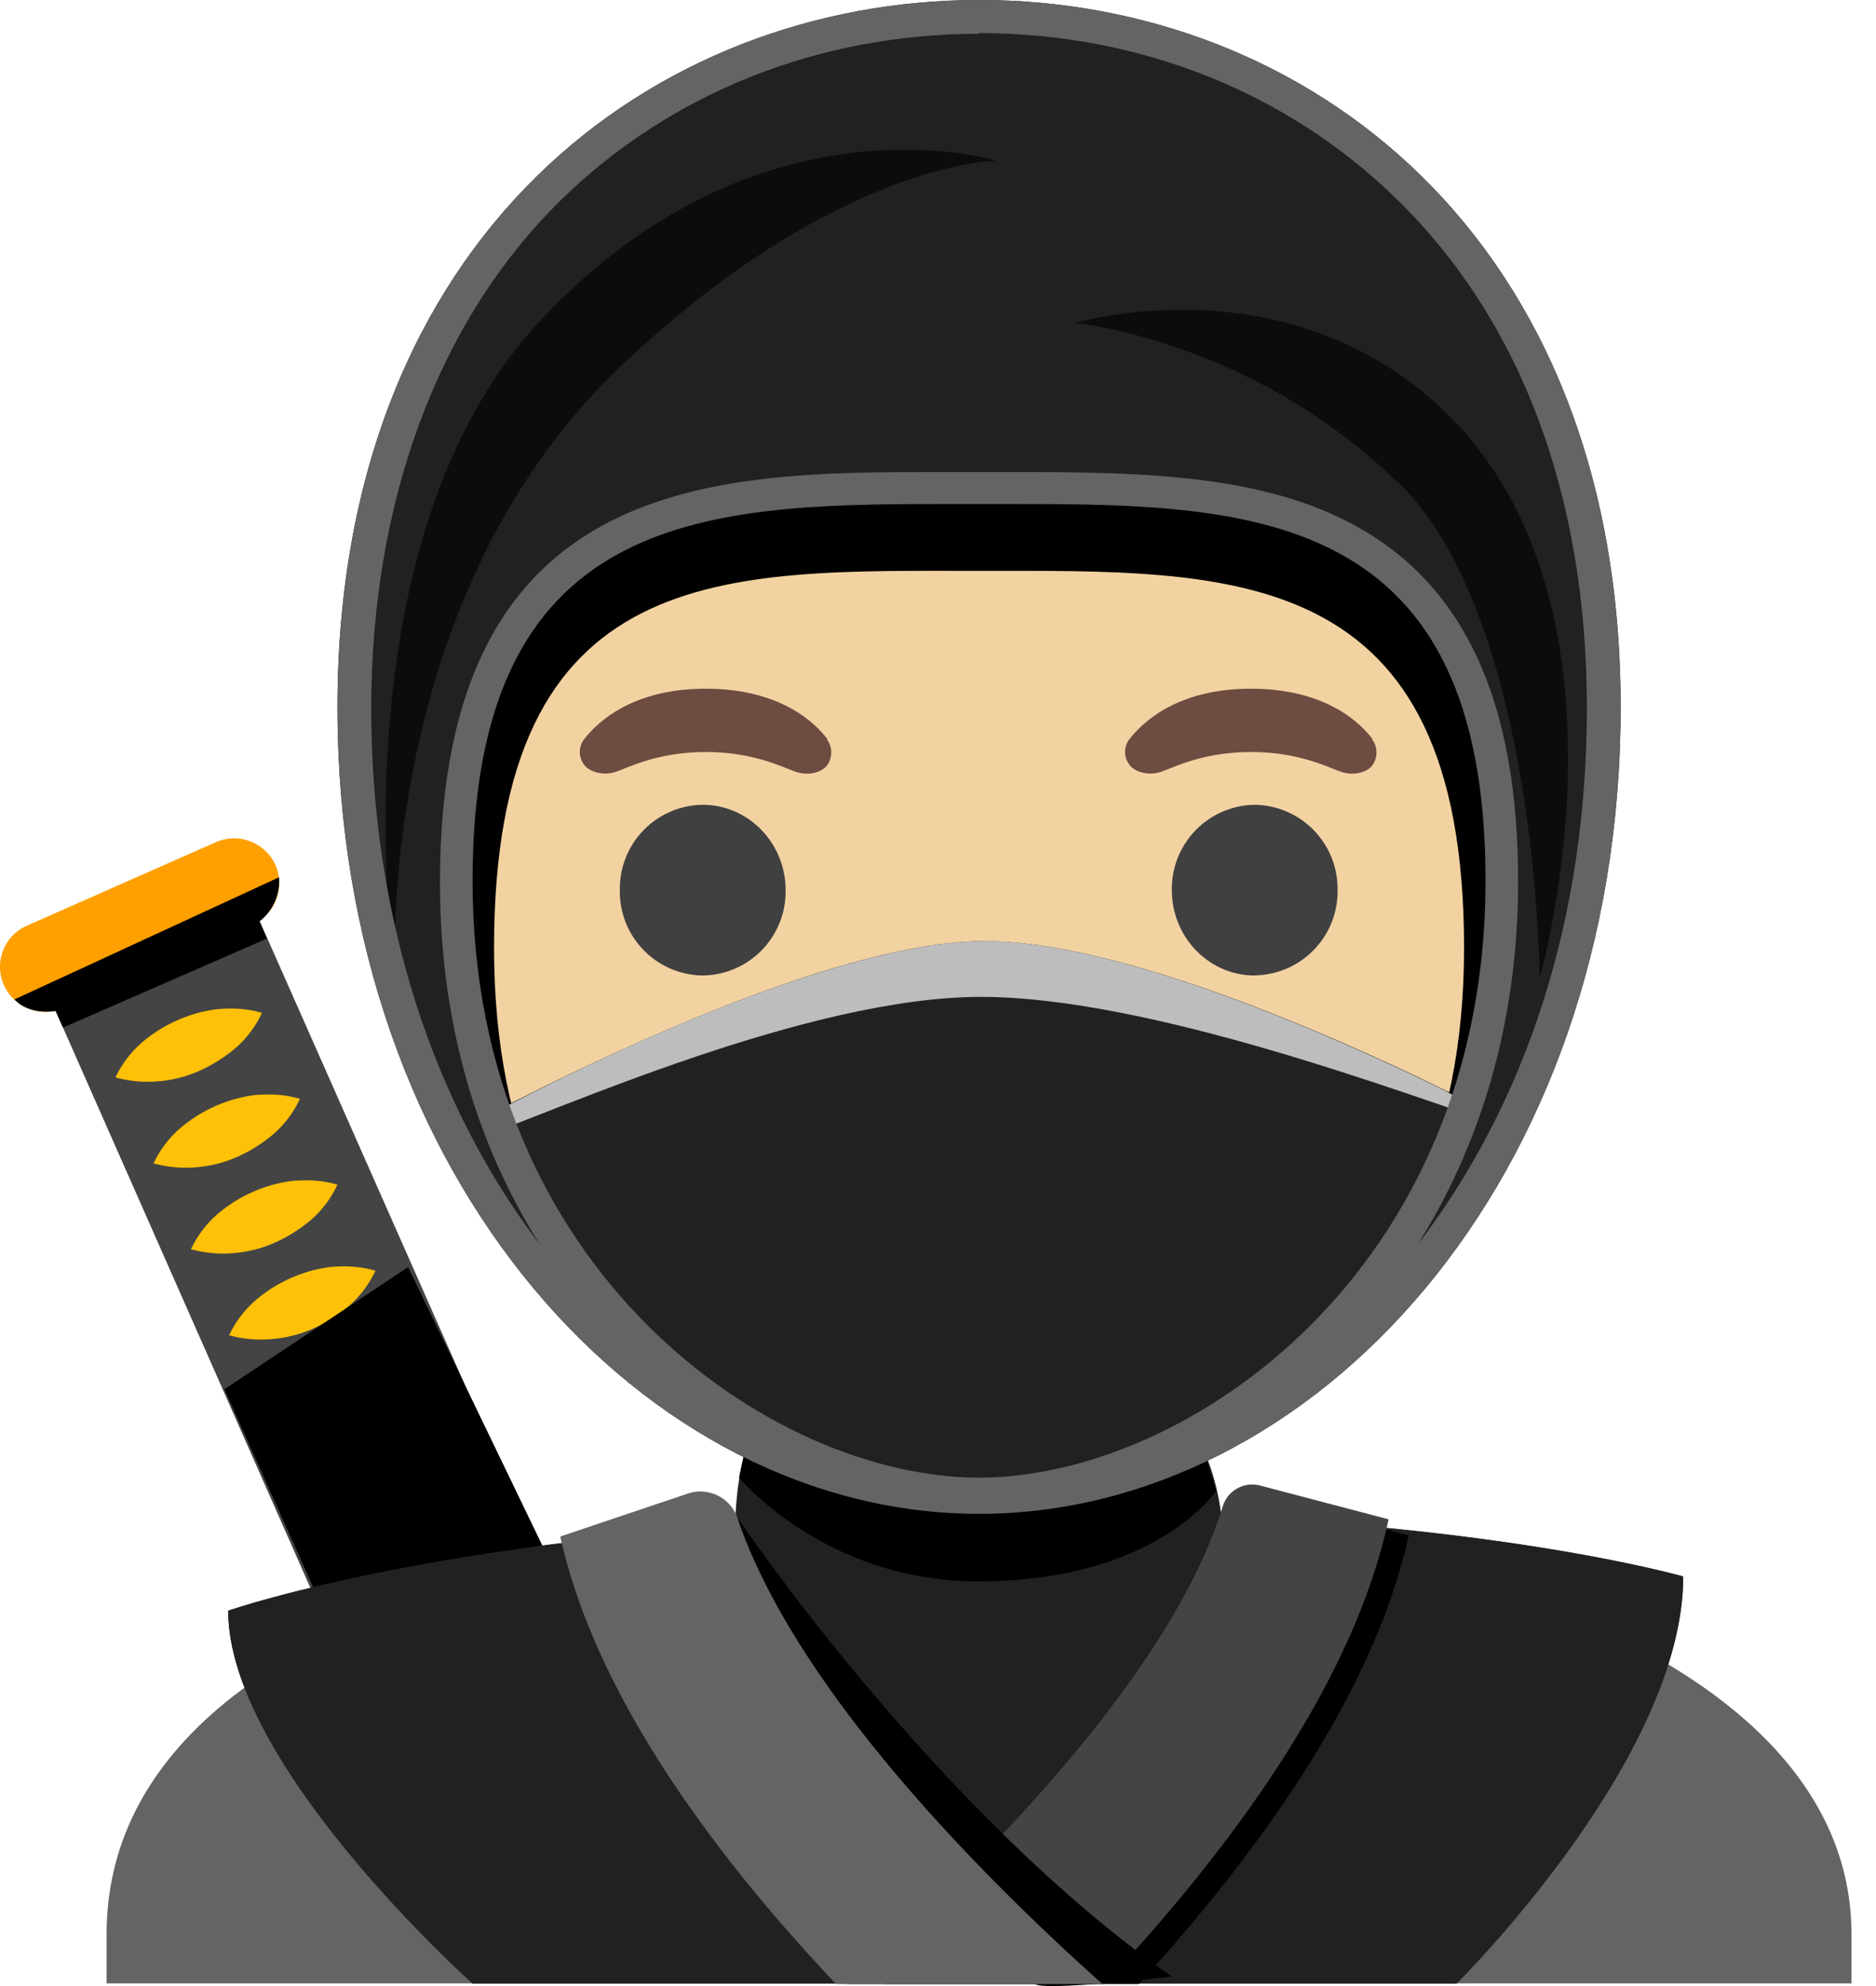 <svg width="17" height="18" fill="none" xmlns="http://www.w3.org/2000/svg"><path d="M6.112 16.864l-1.847.817L.404 8.935l1.847-.818 3.867 8.741-.006.006z" fill="url(#paint0_linear_2669_2607)"/><path d="M1.044 9.77a.967.967 0 01.25-.328 1.304 1.304 0 01.668-.295c.128-.011.261-.011.412.033a.967.967 0 01-.25.328 1.406 1.406 0 01-.312.195c-.112.05-.234.084-.356.095a1.083 1.083 0 01-.412-.034v.006zm1.03 2.337a.967.967 0 01.25-.329 1.303 1.303 0 01.668-.295c.127-.01.26-.01.41.034a.967.967 0 01-.25.328 1.39 1.39 0 01-.311.195c-.111.05-.234.083-.356.094a1.08 1.08 0 01-.412-.033v.006zm-.685-1.558a.967.967 0 01.25-.329 1.304 1.304 0 01.668-.295c.128-.01.261-.01.411.034a.967.967 0 01-.25.328c-.094.078-.2.145-.311.195a1.13 1.13 0 01-.357.095 1.084 1.084 0 01-.411-.034v.006zm1.374 3.115a.967.967 0 01.25-.328 1.304 1.304 0 01.668-.295c.128-.01.256-.01.412.034a.967.967 0 01-.25.328c-.095.078-.2.145-.312.195-.111.05-.234.083-.356.094a1.084 1.084 0 01-.412-.033v.005zm-.345-.778a.967.967 0 01.25-.329 1.307 1.307 0 01.668-.295c.128-.01.256-.01.412.034a.967.967 0 01-.25.328c-.095.078-.2.145-.312.195-.111.05-.234.083-.356.094a1.082 1.082 0 01-.412-.033v.005zM3.798 16a.967.967 0 01.25-.328 1.304 1.304 0 01.668-.295c.128-.011.256-.011.412.033a.967.967 0 01-.25.329 1.215 1.215 0 01-.668.289 1.076 1.076 0 01-.412-.033V16zm-2.07-4.673a.967.967 0 01.25-.329 1.3 1.3 0 01.668-.295c.128-.01.262-.01.412.034a.967.967 0 01-.25.328c-.095.078-.2.145-.312.195-.111.05-.234.083-.356.095a1.084 1.084 0 01-.412-.034v.006zm1.725 3.894a.967.967 0 01.25-.328 1.304 1.304 0 01.668-.295c.128-.011.256-.011.412.034a.967.967 0 01-.25.328 1.22 1.22 0 01-.668.29 1.068 1.068 0 01-.412-.034v.005zm-.345-.779a.967.967 0 01.25-.328 1.304 1.304 0 01.668-.295c.128-.01.256-.01.412.034a.967.967 0 01-.25.328 1.22 1.22 0 01-.668.29 1.076 1.076 0 01-.412-.034v.005z" fill="#FFC107"/><path d="M2.29 8.379l-1.714.757a.412.412 0 01-.54-.206.407.407 0 01.207-.54l1.713-.757a.412.412 0 01.54.206.412.412 0 01-.206.54z" fill="#FFA000"/><path d="M3.08 14.927l-1.046-2.336 1.664-1.107 1.285 2.665-1.903.778z" fill="url(#paint1_linear_2669_2607)"/><path d="M.131 9.058c.14.15.373.105.373.105l.067.15 1.847-.806-.067-.156s.195-.133.178-.4L.131 9.058z" fill="url(#paint2_linear_2669_2607)"/><path d="M.966 17.531v.445h15.812v-.445c0-2.553-4.006-3.816-7.906-3.81C5 13.72.966 14.826.966 17.53z" fill="url(#paint3_linear_2669_2607)"/><path d="M2.068 14.6c0 1.401 2.214 3.376 2.214 3.376H13.2s2.053-2.03 2.053-3.688c0 0-2.276-.651-6.388-.568-4.584.09-6.804.88-6.804.88h.006z" fill="#212121"/><path d="M9.584 14.17c2.665 0 4.457.318 5.18.474-.2 1.057-1.219 2.314-1.753 2.882H4.46c-.701-.657-1.664-1.775-1.886-2.599.779-.211 2.865-.678 6.31-.745.233 0 .472-.006.7-.006m0-.462c-.234 0-.467 0-.712.006-4.585.09-6.804.88-6.804.88 0 1.401 2.214 3.376 2.214 3.376H13.2s2.053-2.03 2.053-3.688c0 0-2.015-.58-5.675-.58l.005.006z" fill="url(#paint4_linear_2669_2607)"/><path d="M6.658 14.026c0-.445.027-1.235.567-1.485.373-.173 2.86-.084 3.244.11.484.251.617.947.617 1.37 0 .756-.99 3.02-2.209 3.02-1.218 0-2.214-2.264-2.214-3.02l-.005.005z" fill="url(#paint5_linear_2669_2607)"/><path d="M6.802 12.897l-.105.495s.773.94 2.17.94c1.607 0 2.152-.818 2.152-.818l-.139-.462-4.078-.15v-.005zm3.517 5.085c1.107-1.213 2.136-2.654 2.447-4.067l-1.162-.306a.28.28 0 00-.34.189c-.434 1.396-1.908 2.976-3.249 4.184h2.31-.006z" fill="#000"/><path d="M10.007 17.982c1.157-1.24 2.259-2.737 2.576-4.212l-1.163-.306a.28.28 0 00-.34.19c-.45 1.451-2.024 3.104-3.41 4.328h2.337z" fill="url(#paint6_linear_2669_2607)"/><path d="M6.685 13.759s1.78 2.648 3.934 4.156c0 0-1.213.14-1.246.061C9.339 17.898 6.78 15.1 6.78 15.1l-.095-1.341z" fill="#000"/><path d="M9.99 17.982c-1.33-1.19-2.82-2.793-3.305-4.217a.355.355 0 00-.45-.229l-1.158.39c.318 1.43 1.375 2.865 2.499 4.056H9.99z" fill="url(#paint7_linear_2669_2607)"/><path d="M8.872.807c-2.648 0-5.096 2.832-5.096 6.904 0 4.073 2.526 5.887 5.096 5.887 2.57 0 5.096-1.836 5.096-5.887 0-4.05-2.453-6.904-5.096-6.904z" fill="#F3D2A2"/><path d="M6.368 7.294c.412 0 .751.345.751.773a.76.76 0 01-.75.774.76.76 0 01-.752-.774.76.76 0 01.751-.773zM11.37 8.84a.762.762 0 00.751-.773.762.762 0 00-.751-.773.762.762 0 00-.751.773c0 .427.336.774.751.774z" fill="#404040"/><path d="M7.498 6.699c-.14-.184-.468-.457-1.102-.457-.634 0-.957.273-1.102.457a.19.19 0 000 .233c.04.056.162.106.29.062.128-.045.384-.178.812-.178.428 0 .684.133.812.178.128.044.25 0 .29-.062a.2.2 0 00-.006-.233h.006zm4.94 0c-.139-.184-.467-.457-1.101-.457-.635 0-.957.273-1.102.457a.19.19 0 000 .233c.039.056.161.106.29.062.127-.045.383-.178.812-.178.428 0 .684.133.812.178.128.044.25 0 .29-.062a.2.2 0 00-.006-.233h.005z" fill="#6D4C41"/><path d="M8.872.606c-2.81 0-5.096 1.887-5.096 6.176 0 4.29 2.203 6.671 5.096 6.671 2.893 0 5.341-2.415 5.341-6.726 0-4.29-2.531-6.12-5.341-6.12zm0 12.49c-1.892 0-4.395-.973-4.395-4.506 0-3.533 2.103-3.416 4.395-3.416 2.292 0 4.395-.094 4.395 3.416 0 3.511-2.503 4.507-4.395 4.507z" fill="#000"/><path d="M8.928 8.53c1.674 0 4.662 1.602 4.662 1.602-.09 1.535-2.086 3.299-4.557 3.26-4.145-.061-4.885-3.138-4.885-3.138s3.105-1.725 4.78-1.725z" fill="url(#paint8_linear_2669_2607)"/><path d="M13.584 10.193v-.011c-.161-.095-.317-.195-.484-.295-.918-.451-2.92-1.358-4.178-1.358-1.157 0-3.11.857-4.312 1.486-.24.161-.1.178-.334.322.785-.278 3.05-1.302 4.613-1.302 1.53 0 3.855.885 4.69 1.158h.005z" fill="#BDBDBD"/><path d="M8.872 0C5.94 0 3.058 2.12 3.058 6.41c0 4.289 2.793 7.31 5.814 7.31s5.814-2.999 5.814-7.31C14.686 2.12 11.81 0 8.877 0h-.005zm0 13.386c-1.975 0-4.59-1.875-4.59-5.408 0-3.533 2.198-3.416 4.59-3.416s4.59-.094 4.59 3.416c0 3.511-2.615 5.408-4.59 5.408z" fill="url(#paint9_linear_2669_2607)"/><path d="M9.033 1.458S6.87.784 4.888 2.915C2.991 4.957 3.581 8.857 3.581 8.857s-.2-3.399 2.036-5.53c1.959-1.864 3.41-1.87 3.41-1.87h.006z" fill="url(#paint10_linear_2669_2607)"/><path d="M12.672 4.373c1.263 1.23 1.28 4.496 1.28 4.496s.945-3.294-.79-5.069c-1.436-1.469-3.422-.873-3.422-.873s1.597.15 2.926 1.446h.006z" fill="url(#paint11_linear_2669_2607)"/><path d="M8.872.3c1.458 0 2.804.54 3.794 1.514 1.124 1.101 1.714 2.693 1.714 4.6 0 1.91-.545 3.573-1.536 4.87.551-.874.913-1.976.913-3.295 0-1.619-.479-2.67-1.458-3.215-.829-.462-1.88-.496-3.071-.496h-.707c-2.02 0-4.534 0-4.534 3.717 0 1.324.356 2.42.912 3.294-.99-1.297-1.535-3.01-1.535-4.868 0-1.859.595-3.5 1.713-4.602C6.067.846 7.415.306 8.872.306m0-.306C5.94 0 3.058 2.12 3.058 6.41c0 4.289 2.793 7.31 5.814 7.31s5.814-2.999 5.814-7.31C14.686 2.12 11.81 0 8.877 0h-.005zm.356 4.568c2.164 0 4.234.083 4.234 3.416 0 3.527-2.698 5.408-4.59 5.408s-4.59-1.88-4.59-5.408c0-3.327 2.07-3.416 4.234-3.416h.712z" fill="url(#paint12_linear_2669_2607)"/><defs><linearGradient id="paint0_linear_2669_2607" x1="-47.18" y1="-82.938" x2="-44.405" y2="-73.66" gradientUnits="userSpaceOnUse"><stop stop-color="#646464"/><stop offset="1" stop-color="#444"/></linearGradient><linearGradient id="paint1_linear_2669_2607" x1="-87.287" y1="-220.973" x2="-92.808" y2="-235.533" gradientUnits="userSpaceOnUse"><stop/><stop offset="1"/></linearGradient><linearGradient id="paint2_linear_2669_2607" x1="-111.624" y1="-587.053" x2="-115.134" y2="-591.562" gradientUnits="userSpaceOnUse"><stop/><stop offset="1"/></linearGradient><linearGradient id="paint3_linear_2669_2607" x1="-10.351" y1="-174.921" x2="-10.351" y2="-182.839" gradientUnits="userSpaceOnUse"><stop offset=".17" stop-color="#646464"/><stop offset="1" stop-color="#757575"/></linearGradient><linearGradient id="paint4_linear_2669_2607" x1="-14.067" y1="-192.706" x2="-14.067" y2="-175.443" gradientUnits="userSpaceOnUse"><stop stop-color="#646464"/><stop offset=".27" stop-color="#575757"/><stop offset=".75" stop-color="#353535"/><stop offset="1" stop-color="#212121"/></linearGradient><linearGradient id="paint5_linear_2669_2607" x1="-58.517" y1="-175.219" x2="-58.517" y2="-162.736" gradientUnits="userSpaceOnUse"><stop offset=".07" stop-color="#444"/><stop offset=".65" stop-color="#212121"/></linearGradient><linearGradient id="paint6_linear_2669_2607" x1="-47.347" y1="-179.641" x2="-54.025" y2="-170.738" gradientUnits="userSpaceOnUse"><stop stop-color="#646464"/><stop offset="1" stop-color="#444"/></linearGradient><linearGradient id="paint7_linear_2669_2607" x1="-51.335" y1="-172.654" x2="-61.226" y2="-184.681" gradientUnits="userSpaceOnUse"><stop stop-color="#646464"/><stop offset="1" stop-color="#9E9E9E"/></linearGradient><linearGradient id="paint8_linear_2669_2607" x1="-22.99" y1="-162.851" x2="-22.99" y2="-149.944" gradientUnits="userSpaceOnUse"><stop offset=".07" stop-color="#444"/><stop offset=".65" stop-color="#212121"/></linearGradient><linearGradient id="paint9_linear_2669_2607" x1="-17.095" y1="-59.119" x2="-17.095" y2="-42.144" gradientUnits="userSpaceOnUse"><stop offset=".07" stop-color="#444"/><stop offset=".65" stop-color="#212121"/></linearGradient><linearGradient id="paint10_linear_2669_2607" x1="-50.462" y1="-98.242" x2="-43.522" y2="-109.056" gradientUnits="userSpaceOnUse"><stop stop-color="#0D0C0C"/><stop offset="1" stop-color="#0D0C0C"/></linearGradient><linearGradient id="paint11_linear_2669_2607" x1="-54.403" y1="-125.956" x2="-60.359" y2="-134.855" gradientUnits="userSpaceOnUse"><stop stop-color="#0D0C0C"/><stop offset="1" stop-color="#0D0C0C"/></linearGradient><linearGradient id="paint12_linear_2669_2607" x1="-8.79" y1="-45.136" x2="-8.79" y2="-31.969" gradientUnits="userSpaceOnUse"><stop stop-color="#BDBDBD"/><stop offset="1" stop-color="#646464"/></linearGradient></defs></svg>